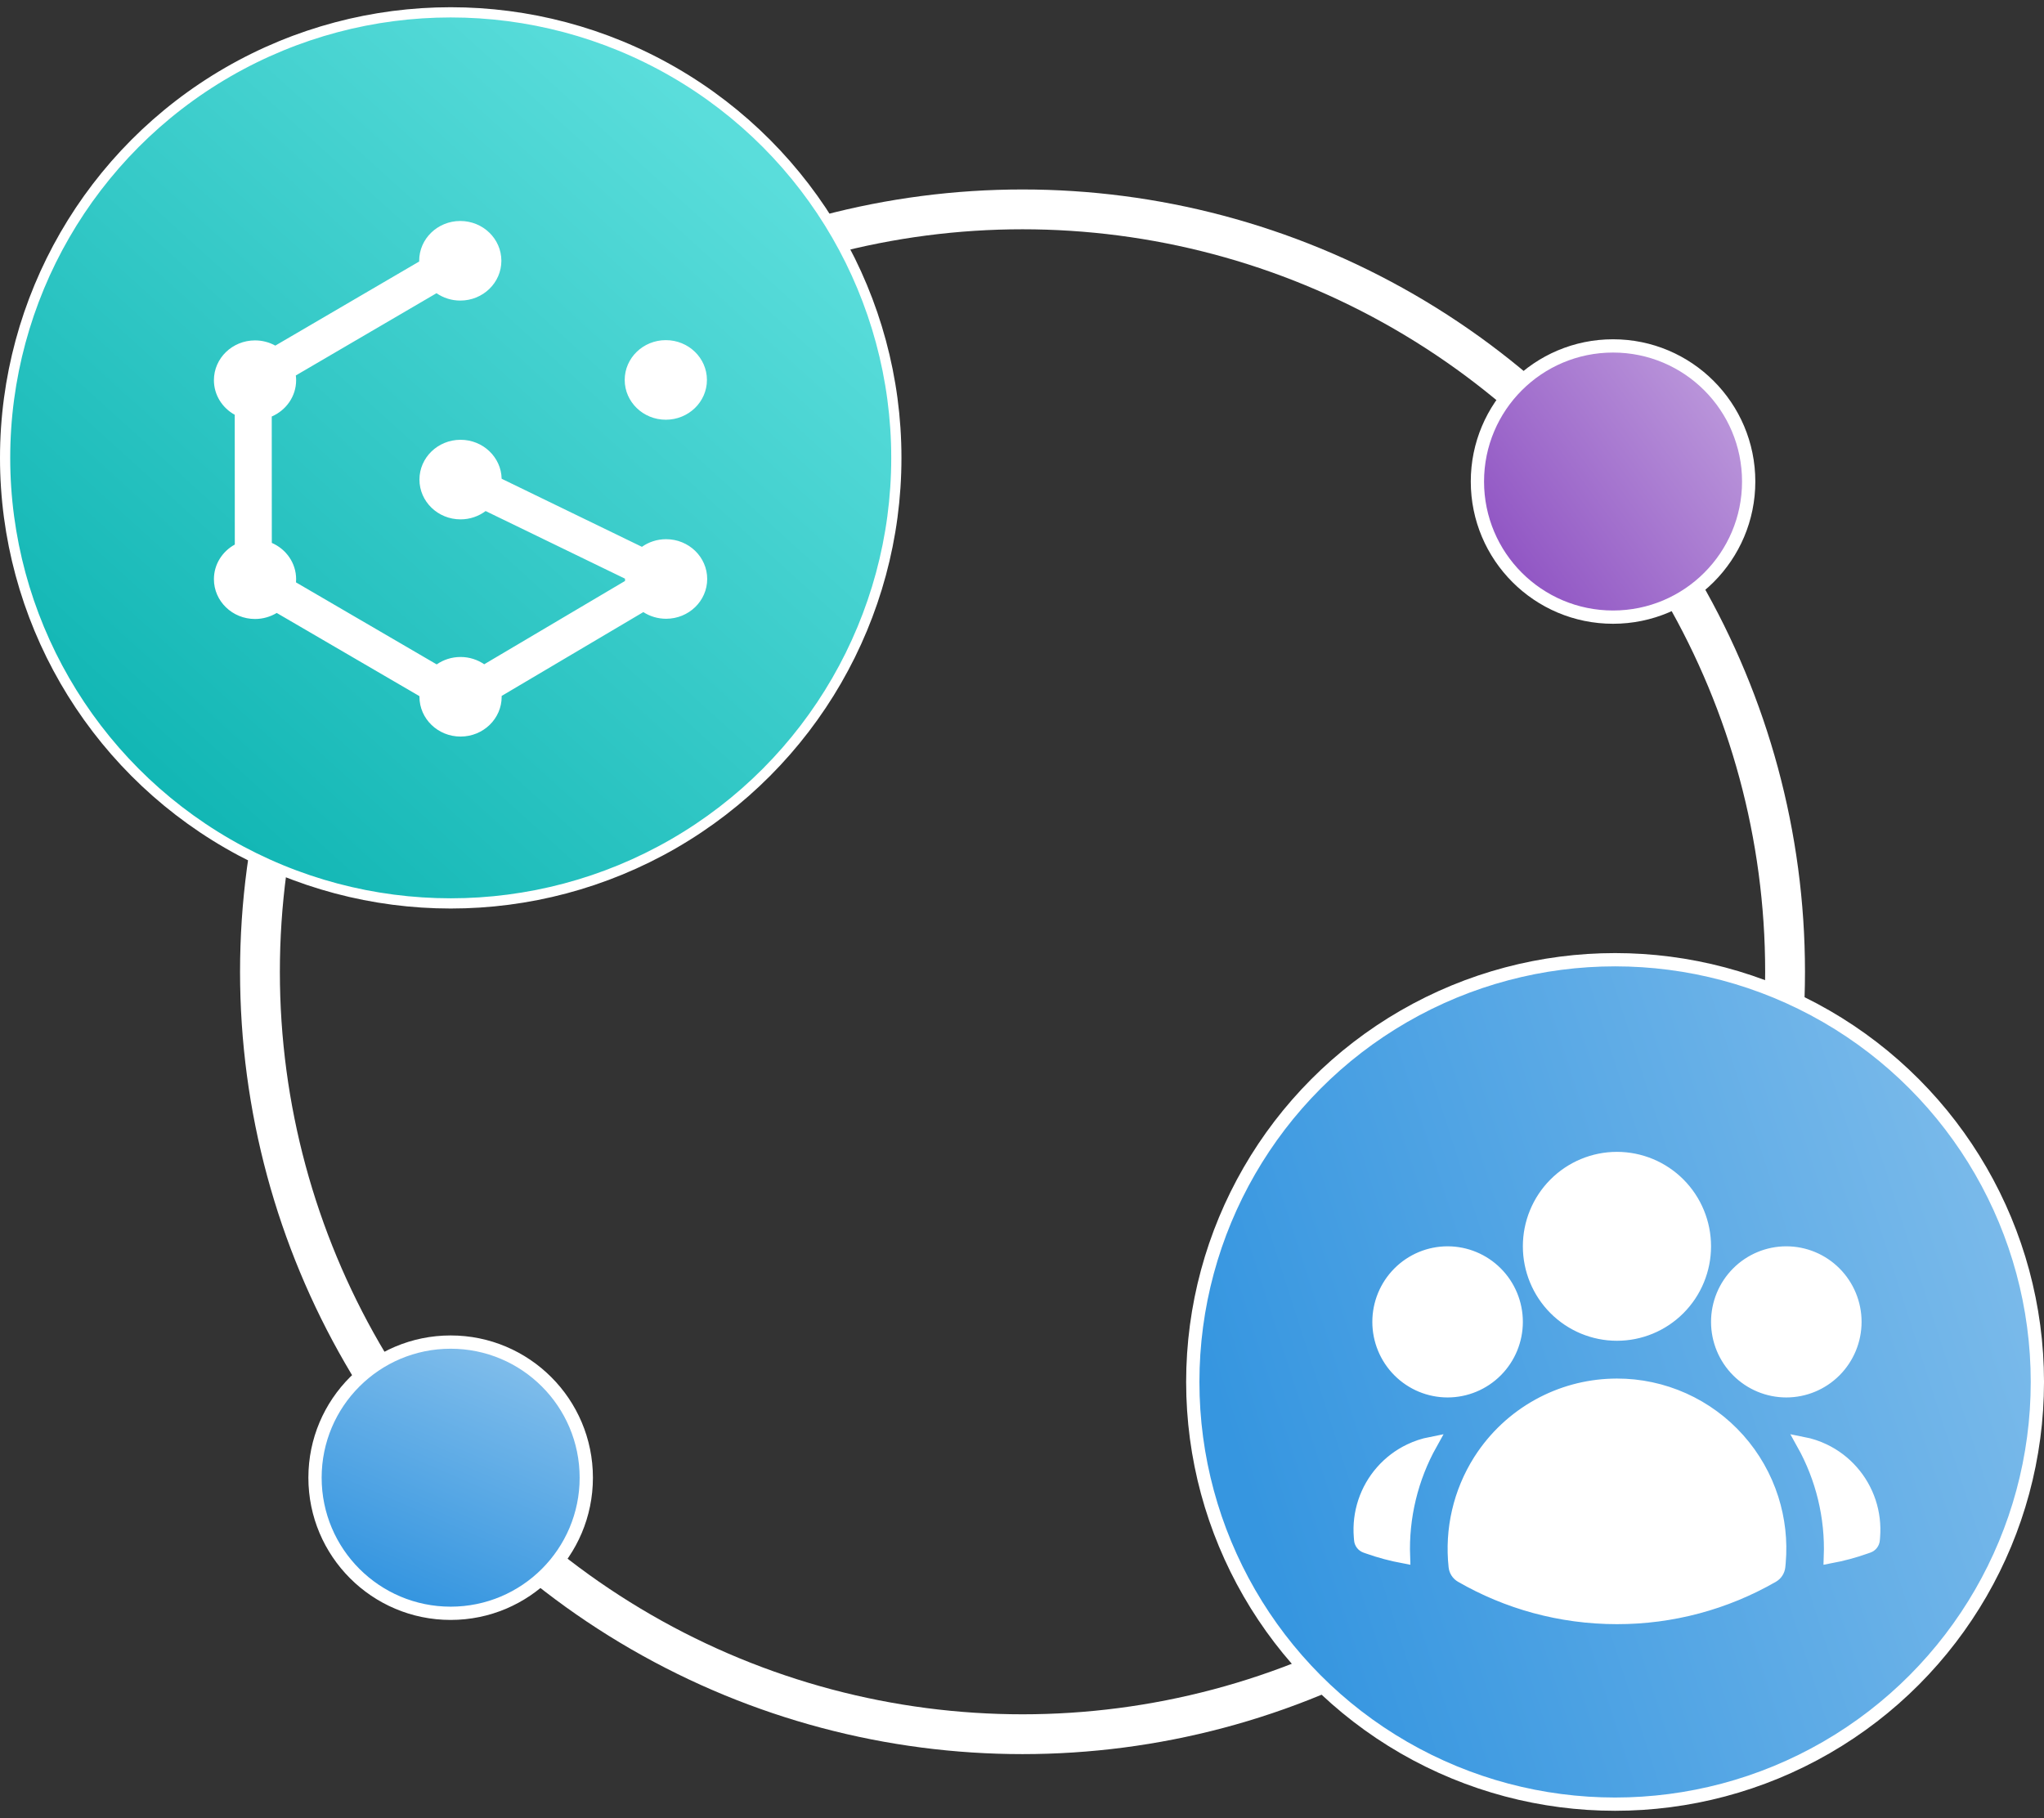 <svg width="154" height="137" viewBox="0 0 154 137" fill="none" xmlns="http://www.w3.org/2000/svg">
<rect x="0" y="0" width="154" height="137" fill="#333333" stroke="none"/>
<circle cx="77.039" cy="73.231" r="57.453" stroke="white" stroke-width="3"/>
<circle cx="121.684" cy="104.138" r="31.817" fill="url(#paint0_linear_12690_545142)" stroke="white"/>
<path d="M121.825 104.383C123.55 104.381 125.256 104.746 126.831 105.452C128.406 106.159 129.815 107.191 130.966 108.482C132.116 109.773 132.982 111.294 133.507 112.945C133.999 114.492 134.18 116.121 134.042 117.738L134.011 118.061C133.995 118.205 133.944 118.345 133.865 118.466C133.786 118.588 133.68 118.689 133.555 118.761C129.985 120.817 125.941 121.897 121.826 121.891H121.825C117.558 121.891 113.551 120.753 110.096 118.761C109.971 118.689 109.864 118.588 109.785 118.466C109.706 118.345 109.656 118.205 109.64 118.061C109.335 115.263 109.988 112.444 111.491 110.07L111.52 110.026C112.625 108.301 114.142 106.881 115.934 105.896C117.627 104.964 119.514 104.45 121.439 104.39L121.825 104.383ZM107.798 108.778C106.347 111.376 105.632 114.327 105.741 117.309C104.847 117.141 103.966 116.906 103.107 116.603L103.105 116.602L102.892 116.527C102.789 116.49 102.698 116.424 102.632 116.337C102.565 116.25 102.525 116.145 102.517 116.035V116.032L102.498 115.803C102.427 114.917 102.534 114.026 102.813 113.183C103.093 112.339 103.539 111.56 104.125 110.894C104.71 110.227 105.424 109.686 106.222 109.303C106.724 109.061 107.254 108.885 107.798 108.778ZM135.852 108.778C136.396 108.885 136.926 109.061 137.429 109.303C138.227 109.686 138.94 110.227 139.525 110.894C140.111 111.56 140.557 112.339 140.837 113.183C141.116 114.026 141.223 114.917 141.152 115.803L141.134 116.032V116.034C141.125 116.144 141.085 116.249 141.019 116.336C140.952 116.423 140.86 116.488 140.758 116.525L140.545 116.6L140.543 116.601C139.691 116.903 138.811 117.139 137.908 117.309C138.017 114.327 137.303 111.376 135.852 108.778ZM109.065 94.418C110.436 94.418 111.751 94.965 112.721 95.939C113.691 96.913 114.236 98.234 114.236 99.612C114.236 100.991 113.691 102.312 112.721 103.286C111.751 104.26 110.436 104.807 109.065 104.807C107.695 104.807 106.38 104.26 105.41 103.286C104.44 102.312 103.895 100.991 103.895 99.612C103.895 98.234 104.44 96.913 105.41 95.939C106.38 94.965 107.695 94.418 109.065 94.418ZM134.585 94.418C135.956 94.418 137.27 94.965 138.24 95.939C139.21 96.913 139.756 98.234 139.756 99.612C139.756 100.991 139.21 102.312 138.24 103.286C137.27 104.26 135.956 104.807 134.585 104.807C133.214 104.807 131.899 104.26 130.929 103.286C129.959 102.312 129.414 100.991 129.414 99.612C129.414 98.234 129.959 96.913 130.929 95.939C131.899 94.965 133.214 94.418 134.585 94.418ZM121.825 87.3C123.572 87.3 125.248 87.997 126.483 89.237C127.719 90.478 128.414 92.162 128.414 93.918C128.414 95.674 127.719 97.358 126.483 98.599C125.248 99.84 123.572 100.536 121.825 100.536C120.078 100.536 118.403 99.84 117.167 98.599C115.931 97.358 115.236 95.674 115.236 93.918C115.236 92.162 115.931 90.478 117.167 89.237C118.403 87.997 120.078 87.3 121.825 87.3Z" fill="white" stroke="white"/>
<circle cx="33.959" cy="34.504" r="33.574" fill="url(#paint1_linear_12690_545142)" stroke="white" stroke-width="0.77"/>
<path d="M34.677 16.653C36.387 16.652 37.774 17.994 37.775 19.65C37.776 21.306 36.391 22.649 34.681 22.65C34.012 22.651 33.394 22.443 32.888 22.095L22.288 28.293C22.302 28.409 22.311 28.527 22.311 28.648C22.312 29.869 21.556 30.918 20.474 31.386L20.479 40.911C21.558 41.379 22.311 42.426 22.311 43.645C22.312 43.726 22.307 43.806 22.301 43.886L32.901 50.067C33.408 49.717 34.028 49.508 34.698 49.508C35.363 49.508 35.978 49.712 36.482 50.057L47.092 43.778C47.089 43.73 47.089 43.681 47.089 43.632C47.089 43.623 47.089 43.615 47.089 43.606L36.589 38.511C36.066 38.902 35.413 39.137 34.701 39.138C32.991 39.139 31.604 37.797 31.602 36.141C31.602 34.485 32.988 33.142 34.698 33.141C36.388 33.14 37.761 34.449 37.795 36.077L48.364 41.207C48.875 40.846 49.503 40.632 50.184 40.632C51.894 40.631 53.281 41.972 53.282 43.628C53.283 45.284 51.898 46.627 50.188 46.628C49.552 46.628 48.961 46.443 48.47 46.126L37.795 52.443C37.795 52.464 37.797 52.484 37.797 52.505C37.798 54.161 36.411 55.504 34.701 55.505C32.991 55.506 31.604 54.164 31.602 52.508C31.602 52.492 31.603 52.477 31.604 52.461L20.849 46.19C20.374 46.476 19.816 46.644 19.216 46.645C17.506 46.645 16.118 45.304 16.117 43.648C16.116 42.528 16.751 41.551 17.691 41.036L17.686 31.256C16.75 30.741 16.118 29.768 16.117 28.651C16.116 26.995 17.503 25.652 19.213 25.651C19.77 25.651 20.291 25.795 20.743 26.044L31.583 19.706C31.583 19.689 31.582 19.671 31.582 19.653C31.581 17.997 32.967 16.654 34.677 16.653ZM50.163 25.632C51.873 25.631 53.261 26.973 53.262 28.629C53.263 30.285 51.876 31.628 50.166 31.629C48.456 31.63 47.068 30.288 47.067 28.632C47.067 26.976 48.453 25.633 50.163 25.632Z" fill="white"/>
<circle cx="33.953" cy="111.354" r="10.219" fill="url(#paint2_linear_12690_545142)" stroke="white"/>
<circle cx="121.531" cy="36.286" r="10.219" fill="url(#paint3_linear_12690_545142)" stroke="white"/>
<defs>
<linearGradient id="paint0_linear_12690_545142" x1="67.759" y1="156.27" x2="189.491" y2="117.139" gradientUnits="userSpaceOnUse">
<stop offset="0.3" stop-color="#3696E0"/>
<stop offset="1" stop-color="#9ACBEF"/>
</linearGradient>
<linearGradient id="paint1_linear_12690_545142" x1="53.551" y1="9.165" x2="8.098" y2="59.321" gradientUnits="userSpaceOnUse">
<stop stop-color="#5ADDDB"/>
<stop offset="1" stop-color="#0FB5B3"/>
</linearGradient>
<linearGradient id="paint2_linear_12690_545142" x1="31.809" y1="92.061" x2="20.439" y2="118.378" gradientUnits="userSpaceOnUse">
<stop stop-color="#9ACBEF"/>
<stop offset="0.916" stop-color="#3696E0"/>
</linearGradient>
<linearGradient id="paint3_linear_12690_545142" x1="125.819" y1="19.136" x2="101.748" y2="36.789" gradientUnits="userSpaceOnUse">
<stop stop-color="#C1A0DE"/>
<stop offset="1" stop-color="#8442BD"/>
</linearGradient>
</defs>
</svg>
